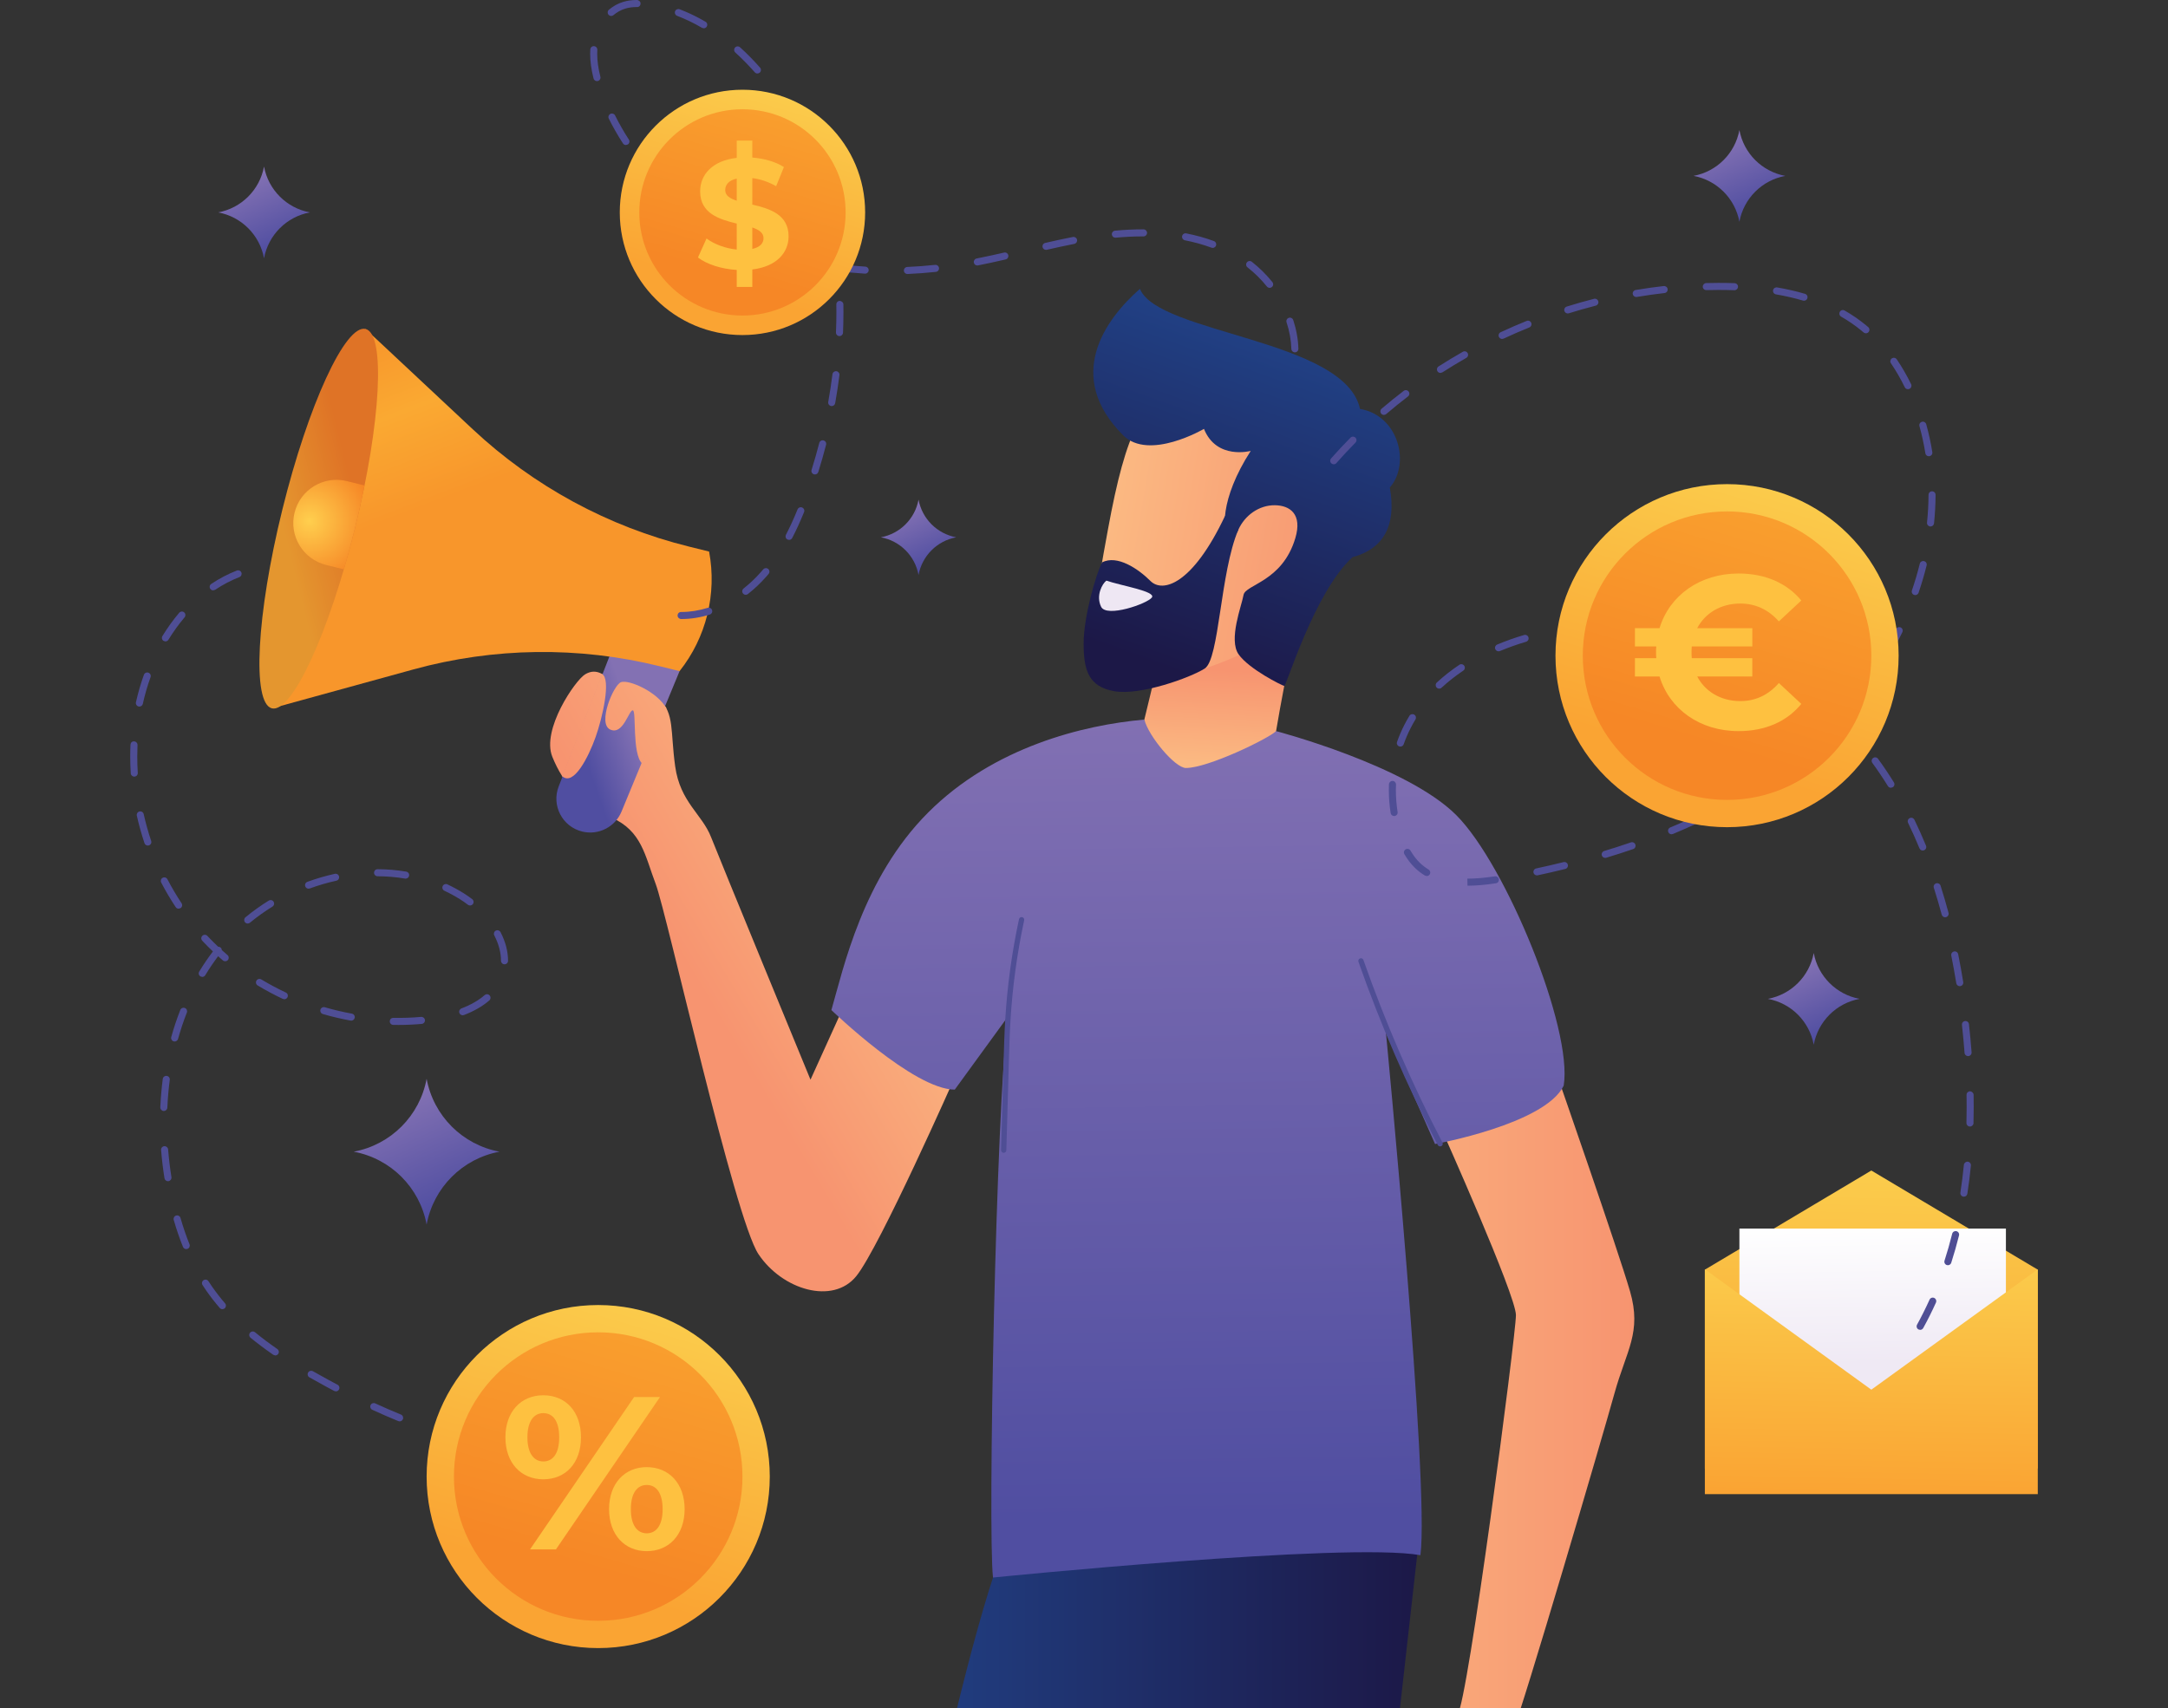 <?xml version="1.0" encoding="UTF-8" standalone="no"?><!DOCTYPE svg PUBLIC "-//W3C//DTD SVG 1.1//EN" "http://www.w3.org/Graphics/SVG/1.1/DTD/svg11.dtd"><svg width="269px" height="212px" version="1.1" xmlns="http://www.w3.org/2000/svg" xmlns:xlink="http://www.w3.org/1999/xlink" xml:space="preserve" xmlns:serif="http://www.serif.com/" style="fill-rule:evenodd;clip-rule:evenodd;stroke-linejoin:round;stroke-miterlimit:2;"><rect width="100%" height="100%" fill="#333333" stroke="none"/><g><clipPath id="_clip1"><path d="M252.003,110.594C252.003,167.624 205.77,213.856 148.739,213.856C91.709,213.856 45.476,167.624 45.476,110.594C29.45,94.567 15.591,77.254 41.397,40.307C48.641,29.934 74.954,37.267 84.842,29.467C102.42,15.603 124.614,7.329 148.739,7.329C205.77,7.329 252.003,53.562 252.003,110.594Z"/></clipPath><g clip-path="url(#_clip1)"><path d="M162.246,73.461C160.183,78.795 158.023,92.634 158.023,92.634C146.778,99.797 142.945,93.528 141.44,91.561L144.921,77.171L162.246,73.461Z" style="fill:url(#_Linear2);"/><path d="M147.834,45.999C141.723,49.2 139.707,53.581 137.483,65.646C136.028,73.544 134.111,84.184 137.46,84.756C143.212,85.738 156.787,81.683 162.464,75.34C168.143,68.997 170.368,58.41 168.525,53.291C166.683,48.171 157.011,41.194 147.834,45.999Z" style="fill:url(#_Linear3);"/><path d="M153.646,65.752C154.453,63.957 156.214,62.681 158.183,62.703C160.056,62.724 161.613,63.802 160.719,66.791C159.097,72.224 154.521,72.52 154.294,73.841C154.069,75.163 152.392,79.388 153.69,81.217C154.986,83.048 159.068,85.08 159.345,85.128C159.623,85.176 163.032,73.566 167.806,69.154C171.601,68.131 173.297,65.316 172.448,60.505C175.019,57.56 173.554,51.571 168.75,50.752C166.887,42.079 143.69,41.446 141.44,35.848C137.081,39.675 132.048,46.713 139.359,54.023C142.561,57.226 149.386,53.228 149.386,53.228C150.951,57.115 155.187,55.959 155.187,55.959C151.304,61.981 151.639,66.216 152.569,66.653C153.007,66.859 153.377,66.348 153.646,65.752Z" style="fill:url(#_Linear4);"/><path d="M136.738,69.798C138.629,68.81 141.263,70.621 142.746,72.103C144.226,73.584 147.92,72.652 151.999,64.024L153.646,65.752C151.386,71.033 151.299,81.818 149.48,82.969C147.663,84.119 141.488,86.34 138.281,85.786C135.069,85.23 134.453,83.193 134.453,79.86C134.453,76.527 135.999,71.218 136.738,69.798Z" style="fill:url(#_Linear5);"/><path d="M137.275,72.059C139.072,72.686 143.464,73.384 142.924,74.149C142.382,74.913 137.296,76.698 136.621,75.3C135.947,73.903 136.773,72.439 137.275,72.059Z" style="fill:rgb(238,231,243);fill-rule:nonzero;"/><path d="M104.762,124.736L100.565,133.995C100.565,133.995 89.329,106.711 88.219,103.872C87.107,101.032 84.392,99.551 83.774,95.106C83.157,90.661 83.713,88.625 81.798,86.711C79.886,84.798 76.552,85.292 75.688,84.427C74.824,83.564 73.837,82.947 72.602,83.688C71.366,84.427 67.17,90.559 68.528,93.913C69.885,97.267 72.108,99.797 75.873,101.464C79.638,103.131 80.009,106.157 81.367,109.737C82.725,113.316 91.14,151.195 94.104,155.641C97.067,160.085 103.342,161.958 106.244,158.378C109.144,154.797 118.528,133.562 118.528,133.562L104.762,124.736Z" style="fill:url(#_Linear6);"/></g></g><g><clipPath id="_clip7"><path d="M125.259,190.249C131.058,190.249 176.394,188.066 176.394,188.066L168.094,261.895L144.637,263.622L142.169,240.167L132.539,263.622L108.589,260.167C108.589,260.167 118.72,205.021 125.259,190.249Z"/></clipPath><g clip-path="url(#_clip7)"><rect x="108.589" y="188.066" width="67.805" height="25.79" style="fill:url(#_Linear8);"/></g></g><g><clipPath id="_clip9"><path d="M178.876,140.168C178.876,140.168 188.093,160.742 188.093,163.213C188.093,165.682 182.086,211.525 180.851,212.759C178.382,212.759 168.011,217.038 167.395,218.726C166.778,220.414 168.053,221.855 168.053,221.855C165.379,223.582 158.383,228.809 159.618,230.043C160.471,230.898 161.051,231.201 161.325,231.305C161.448,231.352 161.511,231.36 161.511,231.36C161.511,231.36 159.74,234.693 162.951,234.241C163.279,236.134 164.76,235.928 165.954,235.392C167.148,234.858 168.507,233.788 168.507,233.788C168.507,235.557 169.658,236.505 172.044,234.53C174.432,232.554 178.67,229.385 180.686,227.739C182.703,226.093 186.407,217.945 187.682,214.94C188.959,211.936 198.835,178.294 200.316,172.935C201.798,167.574 203.733,165.371 202.25,160.258C200.768,155.147 193.196,133.419 193.196,133.419L178.876,140.168Z"/></clipPath><g clip-path="url(#_clip9)"><rect x="159.473" y="133.419" width="43.309" height="80.438" style="fill:url(#_Linear10);"/></g></g><g><clipPath id="_clip11"><path d="M252.003,110.594C252.003,167.624 205.77,213.856 148.739,213.856C91.709,213.856 45.476,167.624 45.476,110.594C29.45,94.567 15.591,77.254 41.397,40.307C48.641,29.934 74.954,37.267 84.842,29.467C102.42,15.603 124.614,7.329 148.739,7.329C205.77,7.329 252.003,53.562 252.003,110.594Z"/></clipPath><g clip-path="url(#_clip11)"><path d="M141.988,89.304C134.485,89.962 123.321,92.678 115.173,100.827C107.025,108.975 104.639,120.25 103.157,125.353C103.157,125.353 113.363,135.229 118.465,135.229L125.05,126.176C123.568,137.699 122.551,190.018 123.209,195.78C123.209,195.78 167.024,191.36 176.243,193.007C177.394,184.282 171.962,128.151 171.962,128.151L178.054,141.978C178.054,141.978 191.715,139.509 194.02,134.736C195.173,127.657 186.86,107.327 180.686,101.156C174.515,94.983 158.333,90.735 158.333,90.735C157.425,91.644 149.907,95.311 147.148,95.311C145.787,95.311 142.499,91.348 141.988,89.304Z" style="fill:url(#_Linear12);"/><path d="M124.536,143.07L124.526,143.07C124.346,143.065 124.202,142.914 124.208,142.733L124.521,131.758C124.573,130.01 124.621,128.286 124.725,126.589C124.975,122.393 125.552,118.182 126.436,114.075C126.473,113.898 126.647,113.784 126.826,113.824C127.002,113.861 127.115,114.036 127.076,114.213C126.201,118.287 125.628,122.465 125.379,126.628C125.277,128.314 125.229,130.034 125.18,131.697L124.864,142.752C124.858,142.93 124.713,143.07 124.536,143.07Z" style="fill:rgb(79,78,149);fill-rule:nonzero;"/><path d="M178.687,142.276C178.569,142.276 178.455,142.212 178.396,142.099C174.595,134.788 171.283,127.138 168.552,119.362C168.492,119.191 168.583,119.004 168.755,118.944C168.925,118.882 169.111,118.974 169.171,119.145C171.891,126.891 175.191,134.514 178.978,141.797C179.062,141.957 178.999,142.155 178.838,142.24L178.687,142.276Z" style="fill:rgb(79,78,149);fill-rule:nonzero;"/><path d="M75.608,81.485L69.323,97.595C68.401,99.957 69.766,102.59 72.228,103.198C74.245,103.695 76.321,102.644 77.115,100.725L84.32,83.291C84.32,83.291 77.891,78.792 75.608,81.485Z" style="fill:url(#_Linear13);"/><path d="M45.358,40.826L58.654,53.27C66.211,60.342 75.454,65.357 85.501,67.837L87.983,68.451C88.971,73.694 87.635,79.109 84.32,83.291L81.838,82.678C71.791,80.198 61.275,80.337 51.296,83.079L33.736,87.908L45.358,40.826Z" style="fill:url(#_Linear14);"/><path d="M35.032,63.252C31.824,76.254 31.243,87.293 33.736,87.908C36.229,88.522 40.852,78.482 44.061,65.481C47.271,52.479 47.851,41.441 45.358,40.826C42.864,40.211 38.242,50.251 35.032,63.252Z" style="fill:url(#_Linear15);"/></g></g><g><clipPath id="_clip16"><path d="M35.032,63.253C31.824,76.254 31.243,87.293 33.736,87.908C36.229,88.522 40.852,78.482 44.061,65.48C47.271,52.479 47.851,41.441 45.358,40.826C42.864,40.211 38.242,50.251 35.032,63.253Z"/></clipPath><g clip-path="url(#_clip16)"><g><clipPath id="_clip17"><path d="M40.465,70.115L42.956,70.729C45.83,71.439 48.735,69.684 49.445,66.81C50.154,63.936 48.399,61.03 45.525,60.321L43.034,59.707C40.161,58.998 37.256,60.751 36.546,63.627C35.836,66.5 37.592,69.405 40.465,70.115Z"/></clipPath><g clip-path="url(#_clip17)"><rect x="36.388" y="59.549" width="10.518" height="11.337" style="fill:url(#_Radial18);"/></g></g></g></g><g><clipPath id="_clip19"><path d="M252.003,110.594C252.003,167.624 205.77,213.856 148.739,213.856C91.709,213.856 45.476,167.624 45.476,110.594C29.45,94.567 15.591,77.254 41.397,40.307C48.641,29.934 74.954,37.267 84.842,29.467C102.42,15.603 124.614,7.329 148.739,7.329C205.77,7.329 252.003,53.562 252.003,110.594Z"/></clipPath><g clip-path="url(#_clip19)"><path d="M82.687,87.908C81.511,85.806 78.013,84.324 77.066,84.655C76.12,84.983 74.103,89.798 75.709,90.538C77.314,91.28 78.013,88.152 78.507,88.152C79.001,88.152 78.389,93.48 79.67,94.76C79.67,94.552 82.687,87.908 82.687,87.908Z" style="fill:url(#_Linear20);"/><path d="M74.7,83.642C75.846,84.3 74.763,89.057 73.898,91.485C73.034,93.913 71.163,97.648 69.746,96.317L74.7,83.642Z" style="fill:url(#_Linear21);"/></g></g><path d="M252.843,157.572L232.19,145.267L211.535,157.572L211.535,182.244L252.843,182.244L252.843,157.572Z" style="fill:url(#_Linear22);"/><rect x="215.821" y="152.472" width="33.068" height="21.202" style="fill:url(#_Linear23);"/><path d="M252.843,185.43L211.535,185.43L211.535,157.526L232.19,172.467L252.843,157.526L252.843,185.43Z" style="fill:url(#_Linear24);"/><path d="M225.043,118.272C225.58,121.165 227.843,123.428 230.734,123.964C227.843,124.499 225.58,126.763 225.043,129.655C224.507,126.763 222.245,124.499 219.352,123.964C222.245,123.428 224.507,121.165 225.043,118.272Z" style="fill:url(#_Linear25);"/><path d="M215.821,16.138C216.357,19.03 218.619,21.292 221.512,21.829C218.619,22.365 216.357,24.628 215.821,27.521C215.284,24.628 213.021,22.365 210.129,21.829C213.021,21.292 215.284,19.03 215.821,16.138Z" style="fill:url(#_Linear26);"/><path d="M32.76,20.669C33.297,23.56 35.56,25.823 38.451,26.36C35.56,26.896 33.297,29.159 32.76,32.052C32.224,29.159 29.962,26.896 27.069,26.36C29.962,25.823 32.224,23.56 32.76,20.669Z" style="fill:url(#_Linear27);"/><path d="M52.934,133.884C53.787,138.481 57.383,142.078 61.982,142.931C57.383,143.783 53.787,147.381 52.934,151.979C52.081,147.381 48.485,143.783 43.886,142.931C48.485,142.078 52.081,138.481 52.934,133.884Z" style="fill:url(#_Linear28);"/><path d="M113.97,62.007C114.412,64.382 116.269,66.241 118.645,66.682C116.269,67.122 114.412,68.98 113.97,71.355C113.531,68.98 111.672,67.122 109.297,66.682C111.672,66.241 113.531,64.382 113.97,62.007Z" style="fill:url(#_Linear29);"/><path d="M75.835,1.979C75.711,1.979 75.587,1.926 75.5,1.823C75.346,1.639 75.369,1.363 75.554,1.206C76.092,0.755 76.688,0.426 77.327,0.233C77.842,0.077 78.396,0 79.016,0C79.259,0 79.48,0.195 79.48,0.437C79.48,0.679 79.312,0.874 79.071,0.874L79.016,0.874C78.483,0.874 78.013,0.939 77.582,1.07C77.056,1.228 76.564,1.5 76.117,1.877C76.035,1.945 75.936,1.979 75.835,1.979ZM87.318,3.512L87.096,3.451C86.089,2.861 85.054,2.362 84.016,1.965C83.79,1.879 83.678,1.627 83.763,1.401C83.848,1.175 84.103,1.064 84.326,1.149C85.411,1.562 86.49,2.083 87.539,2.697C87.747,2.82 87.817,3.087 87.695,3.295C87.614,3.435 87.468,3.512 87.318,3.512ZM93.979,9.121C93.857,9.121 93.737,9.07 93.65,8.972C92.877,8.093 92.064,7.267 91.233,6.514C91.055,6.352 91.042,6.076 91.204,5.897C91.367,5.717 91.643,5.706 91.821,5.866C92.677,6.64 93.512,7.492 94.307,8.394C94.465,8.576 94.448,8.852 94.267,9.012C94.184,9.084 94.081,9.121 93.979,9.121ZM74.07,10.066C73.874,10.066 73.696,9.935 73.646,9.737C73.365,8.632 73.227,7.633 73.227,6.683C73.226,6.504 73.232,6.322 73.243,6.141C73.257,5.9 73.442,5.716 73.706,5.731C73.947,5.746 74.131,5.953 74.115,6.194C74.106,6.357 74.101,6.518 74.101,6.68C74.101,7.559 74.23,8.487 74.493,9.521C74.553,9.756 74.411,9.994 74.177,10.053L74.07,10.066ZM98.899,16.325C98.743,16.325 98.591,16.24 98.513,16.093C97.97,15.069 97.381,14.066 96.762,13.11C96.631,12.907 96.689,12.636 96.892,12.506C97.093,12.376 97.365,12.431 97.496,12.635C98.128,13.612 98.731,14.637 99.285,15.682C99.398,15.896 99.317,16.16 99.104,16.273L98.899,16.325ZM77.663,17.998C77.52,17.998 77.38,17.928 77.296,17.8C76.648,16.802 76.056,15.766 75.538,14.719C75.432,14.502 75.521,14.24 75.736,14.134C75.95,14.029 76.215,14.114 76.322,14.332C76.825,15.348 77.399,16.354 78.029,17.322C78.16,17.525 78.103,17.795 77.901,17.927L77.663,17.998ZM102.178,24.414C101.99,24.414 101.816,24.291 101.759,24.1C101.432,22.991 101.061,21.886 100.654,20.819C100.568,20.592 100.682,20.34 100.908,20.254C101.132,20.168 101.385,20.281 101.472,20.507C101.886,21.597 102.264,22.722 102.598,23.853C102.666,24.085 102.534,24.328 102.302,24.396L102.178,24.414ZM83.372,24.586C83.268,24.586 83.165,24.549 83.082,24.476C82.194,23.69 81.345,22.855 80.556,21.995C80.393,21.816 80.404,21.539 80.582,21.376C80.76,21.215 81.036,21.225 81.2,21.403C81.968,22.242 82.798,23.055 83.661,23.821C83.842,23.981 83.859,24.258 83.699,24.438C83.613,24.535 83.493,24.586 83.372,24.586ZM138.392,29.5C138.168,29.5 137.978,29.33 137.957,29.104C137.935,28.862 138.112,28.65 138.353,28.627C139.512,28.52 140.654,28.465 141.746,28.465L141.89,28.465C142.129,28.467 142.325,28.665 142.322,28.907C142.321,29.147 142.125,29.34 141.885,29.34L141.88,29.34L141.746,29.339C140.68,29.339 139.564,29.393 138.433,29.498L138.392,29.5ZM90.564,29.522L90.362,29.473C89.318,28.93 88.289,28.33 87.305,27.689C87.102,27.557 87.046,27.287 87.177,27.084C87.308,26.882 87.581,26.825 87.781,26.957C88.743,27.581 89.747,28.167 90.765,28.698C90.979,28.809 91.063,29.072 90.952,29.288C90.874,29.437 90.72,29.522 90.564,29.522ZM150.468,30.766L150.315,30.738C149.281,30.354 148.173,30.046 147.018,29.821C146.781,29.775 146.626,29.545 146.673,29.308C146.718,29.071 146.95,28.916 147.184,28.963C148.386,29.198 149.541,29.519 150.619,29.918C150.845,30.002 150.96,30.253 150.877,30.481C150.812,30.657 150.645,30.766 150.468,30.766ZM129.787,31.01C129.587,31.01 129.406,30.874 129.361,30.671C129.307,30.436 129.454,30.201 129.69,30.147C130.832,29.885 131.974,29.634 133.123,29.41C133.356,29.365 133.591,29.518 133.636,29.755C133.683,29.993 133.527,30.222 133.29,30.269C132.152,30.491 131.018,30.739 129.884,30.999L129.787,31.01ZM98.719,32.623L98.611,32.608C97.461,32.311 96.323,31.964 95.229,31.578C95.002,31.497 94.883,31.249 94.962,31.02C95.043,30.793 95.295,30.677 95.519,30.754C96.591,31.131 97.704,31.471 98.829,31.763C99.062,31.823 99.203,32.061 99.143,32.295C99.092,32.492 98.915,32.623 98.719,32.623ZM121.26,32.946C121.055,32.946 120.872,32.802 120.831,32.593C120.784,32.356 120.939,32.127 121.176,32.08C122.314,31.856 123.45,31.607 124.58,31.347C124.824,31.289 125.051,31.44 125.106,31.675C125.158,31.91 125.012,32.145 124.777,32.199C123.635,32.461 122.492,32.712 121.344,32.939L121.26,32.946ZM107.345,33.963L107.318,33.962C106.134,33.891 104.954,33.777 103.807,33.623C103.567,33.59 103.399,33.37 103.431,33.131C103.447,33.022 103.5,32.927 103.578,32.859C103.506,32.791 103.455,32.697 103.444,32.59C103.316,31.437 103.15,30.283 102.947,29.157C102.905,28.92 103.063,28.693 103.302,28.65C103.534,28.607 103.766,28.766 103.808,29.004C104.014,30.147 104.184,31.322 104.313,32.494C104.325,32.605 104.294,32.712 104.233,32.796C105.262,32.928 106.317,33.027 107.372,33.09C107.612,33.104 107.796,33.312 107.782,33.552C107.768,33.784 107.575,33.963 107.345,33.963ZM112.59,34.006C112.356,34.006 112.162,33.822 112.152,33.587C112.143,33.346 112.33,33.142 112.57,33.132C113.715,33.082 114.879,32.995 116.029,32.872C116.267,32.85 116.485,33.019 116.51,33.259C116.535,33.499 116.363,33.716 116.123,33.741C114.953,33.866 113.771,33.955 112.608,34.006L112.59,34.006ZM157.535,35.723C157.408,35.723 157.281,35.667 157.195,35.559C156.479,34.67 155.668,33.869 154.784,33.176C154.595,33.028 154.561,32.753 154.709,32.563C154.858,32.372 155.132,32.339 155.324,32.488C156.259,33.221 157.119,34.07 157.877,35.012C158.027,35.2 157.998,35.475 157.81,35.626C157.729,35.691 157.632,35.723 157.535,35.723ZM104.161,41.711L104.143,41.711C103.901,41.701 103.714,41.497 103.725,41.256C103.761,40.417 103.778,39.579 103.778,38.743C103.778,38.423 103.775,38.103 103.77,37.783C103.766,37.542 103.959,37.342 104.2,37.339C104.408,37.356 104.641,37.528 104.645,37.77C104.649,38.094 104.652,38.418 104.652,38.743C104.652,39.591 104.635,40.442 104.599,41.293C104.588,41.528 104.395,41.711 104.161,41.711ZM160.666,43.727C160.429,43.727 160.237,43.541 160.228,43.304C160.196,42.212 159.996,41.099 159.632,39.996C159.556,39.767 159.681,39.521 159.911,39.445C160.14,39.368 160.387,39.494 160.463,39.724C160.852,40.905 161.067,42.101 161.102,43.278C161.11,43.518 160.92,43.72 160.678,43.727L160.666,43.727ZM103.198,50.395L103.12,50.389C102.883,50.347 102.724,50.119 102.766,49.882C102.972,48.732 103.147,47.577 103.289,46.447C103.317,46.206 103.548,46.04 103.776,46.067C104.016,46.098 104.186,46.316 104.156,46.555C104.014,47.7 103.835,48.871 103.628,50.035C103.59,50.247 103.405,50.395 103.198,50.395ZM101.116,58.882L100.986,58.862C100.755,58.791 100.626,58.546 100.699,58.315C101.043,57.214 101.363,56.091 101.652,54.973C101.713,54.739 101.95,54.597 102.186,54.659C102.419,54.72 102.561,54.959 102.5,55.192C102.207,56.324 101.88,57.462 101.534,58.575C101.474,58.762 101.303,58.882 101.116,58.882ZM97.907,67.005L97.705,66.956C97.492,66.845 97.408,66.581 97.519,66.366C98.017,65.407 98.488,64.379 98.955,63.225C99.046,63 99.3,62.892 99.525,62.983C99.748,63.074 99.856,63.329 99.767,63.553C99.287,64.734 98.806,65.786 98.294,66.77C98.217,66.919 98.064,67.005 97.907,67.005ZM92.53,73.816C92.4,73.816 92.274,73.759 92.187,73.65C92.038,73.46 92.07,73.186 92.26,73.036C93.04,72.42 93.773,71.723 94.439,70.963L94.699,70.661C94.856,70.477 95.132,70.455 95.315,70.61C95.499,70.765 95.523,71.041 95.367,71.226L95.097,71.541C94.395,72.34 93.623,73.074 92.801,73.722C92.72,73.785 92.624,73.816 92.53,73.816ZM84.526,76.827C84.284,76.827 84.073,76.631 84.073,76.388C84.073,76.147 84.253,75.952 84.495,75.952L84.526,75.952C85.609,75.952 86.713,75.778 87.807,75.437C88.042,75.365 88.281,75.493 88.355,75.723C88.427,75.954 88.299,76.198 88.067,76.271C86.889,76.639 85.698,76.827 84.526,76.827Z" style="fill:rgb(79,78,149);fill-rule:nonzero;"/><path d="M215.211,36.017L215.194,36.017C214.571,35.994 213.949,35.983 213.33,35.983L213.1,35.984C212.642,35.986 212.185,35.993 211.727,36.005C211.464,36.005 211.283,35.821 211.277,35.58C211.272,35.339 211.462,35.138 211.703,35.131C212.166,35.119 212.631,35.112 213.096,35.11L213.33,35.109C213.96,35.109 214.593,35.12 215.228,35.143C215.469,35.152 215.657,35.355 215.649,35.596C215.64,35.832 215.445,36.017 215.211,36.017ZM203.019,36.859C202.81,36.859 202.625,36.708 202.589,36.495C202.548,36.256 202.71,36.031 202.946,35.991C204.106,35.795 205.279,35.629 206.434,35.499C206.666,35.476 206.89,35.644 206.917,35.885C206.944,36.125 206.771,36.341 206.531,36.369C205.393,36.496 204.236,36.66 203.093,36.854L203.019,36.859ZM223.837,37.322L223.713,37.305C222.657,36.993 221.529,36.732 220.356,36.532C220.117,36.491 219.958,36.266 219.998,36.027C220.039,35.789 220.269,35.63 220.503,35.671C221.71,35.877 222.872,36.144 223.96,36.467C224.192,36.535 224.325,36.778 224.255,37.01C224.199,37.2 224.026,37.322 223.837,37.322ZM194.525,38.901C194.339,38.901 194.166,38.782 194.108,38.595C194.036,38.365 194.164,38.12 194.394,38.048C195.505,37.699 196.645,37.376 197.78,37.086C198.018,37.024 198.253,37.168 198.312,37.401C198.372,37.635 198.23,37.873 197.998,37.932C196.877,38.218 195.752,38.539 194.655,38.881L194.525,38.901ZM231.516,41.362C231.415,41.362 231.313,41.327 231.23,41.256C231.129,41.169 231.026,41.084 230.923,40.999C230.16,40.374 229.326,39.803 228.442,39.295C228.232,39.175 228.16,38.907 228.281,38.698C228.4,38.488 228.666,38.416 228.877,38.537C229.801,39.067 230.676,39.667 231.476,40.321C231.585,40.411 231.694,40.501 231.801,40.594C231.984,40.751 232.005,41.027 231.847,41.21C231.762,41.311 231.639,41.362 231.516,41.362ZM186.38,42.065C186.216,42.065 186.058,41.973 185.983,41.813C185.881,41.595 185.976,41.335 186.194,41.232C187.256,40.736 188.343,40.264 189.422,39.828C189.644,39.738 189.9,39.845 189.992,40.069C190.083,40.294 189.975,40.548 189.751,40.639C188.684,41.068 187.612,41.535 186.565,42.025L186.38,42.065ZM178.729,46.283C178.584,46.283 178.444,46.213 178.36,46.082C178.23,45.879 178.288,45.609 178.491,45.478C179.47,44.85 180.484,44.238 181.505,43.657C181.713,43.536 181.98,43.609 182.101,43.82C182.22,44.03 182.146,44.297 181.935,44.416C180.929,44.989 179.93,45.593 178.964,46.214L178.729,46.283ZM236.732,48.304C236.571,48.304 236.415,48.214 236.339,48.058C235.824,47.005 235.247,46.005 234.623,45.087C234.486,44.887 234.538,44.615 234.738,44.479C234.936,44.345 235.208,44.394 235.345,44.595C235.993,45.548 236.592,46.583 237.124,47.676C237.23,47.892 237.14,48.153 236.923,48.259L236.732,48.304ZM171.712,51.491C171.589,51.491 171.465,51.44 171.38,51.339C171.223,51.155 171.244,50.879 171.427,50.722C172.321,49.96 173.241,49.215 174.166,48.509C174.358,48.363 174.633,48.4 174.779,48.592C174.926,48.784 174.889,49.058 174.698,49.204C173.785,49.901 172.876,50.635 171.997,51.387C171.914,51.457 171.813,51.491 171.712,51.491ZM239.324,56.622C239.113,56.622 238.929,56.47 238.893,56.255C238.712,55.113 238.465,53.981 238.161,52.888C238.095,52.654 238.231,52.413 238.465,52.349C238.697,52.282 238.936,52.42 239.002,52.652C239.315,53.778 239.57,54.942 239.758,56.116C239.795,56.355 239.633,56.579 239.394,56.617L239.324,56.622ZM165.486,57.62C165.384,57.62 165.281,57.584 165.198,57.51C165.016,57.352 164.999,57.075 165.158,56.894C165.93,56.017 166.739,55.151 167.561,54.319C167.731,54.147 168.007,54.144 168.18,54.315C168.351,54.485 168.353,54.762 168.183,54.933C167.371,55.755 166.575,56.608 165.814,57.472C165.729,57.57 165.607,57.62 165.486,57.62ZM239.536,65.337L239.491,65.335C239.251,65.311 239.076,65.096 239.1,64.855C239.22,63.699 239.282,62.54 239.286,61.409C239.287,61.168 239.482,60.974 239.723,60.974L239.726,60.974C239.967,60.975 240.161,61.171 240.161,61.412C240.156,62.572 240.092,63.76 239.971,64.945C239.947,65.17 239.758,65.337 239.536,65.337ZM237.64,73.855L237.5,73.83C237.271,73.754 237.15,73.504 237.227,73.276C237.601,72.181 237.929,71.064 238.203,69.958C238.261,69.725 238.497,69.581 238.732,69.639C238.968,69.696 239.109,69.934 239.051,70.168C238.77,71.299 238.435,72.439 238.054,73.559C237.993,73.739 237.823,73.855 237.64,73.855ZM194.356,78.565C194.142,78.565 193.955,78.406 193.924,78.187C193.891,77.948 194.058,77.728 194.297,77.693C195.456,77.532 196.641,77.42 197.817,77.363C198.087,77.349 198.263,77.538 198.274,77.779C198.286,78.02 198.1,78.224 197.86,78.236C196.71,78.293 195.551,78.402 194.418,78.561L194.356,78.565ZM206.551,78.762L206.477,78.756C205.342,78.564 204.188,78.419 203.045,78.325C202.804,78.305 202.625,78.094 202.645,77.853C202.665,77.612 202.902,77.441 203.116,77.453C204.285,77.549 205.464,77.698 206.623,77.893C206.861,77.934 207.022,78.16 206.982,78.398C206.945,78.611 206.761,78.762 206.551,78.762ZM185.936,80.833C185.765,80.833 185.602,80.732 185.532,80.566C185.438,80.343 185.544,80.087 185.766,79.993C186.835,79.545 187.958,79.144 189.106,78.806C189.336,78.738 189.581,78.869 189.649,79.101C189.718,79.332 189.586,79.576 189.354,79.645C188.237,79.974 187.144,80.363 186.105,80.799L185.936,80.833ZM214.954,81.111L214.793,81.08C213.727,80.658 212.628,80.275 211.527,79.942C211.296,79.872 211.164,79.628 211.233,79.396C211.305,79.164 211.55,79.034 211.78,79.104C212.904,79.444 214.027,79.836 215.115,80.268C215.34,80.357 215.449,80.611 215.36,80.836C215.292,81.006 215.128,81.111 214.954,81.111ZM233.997,81.786L233.776,81.726C233.568,81.604 233.498,81.335 233.62,81.127C234.201,80.136 234.751,79.108 235.252,78.073C235.357,77.856 235.619,77.766 235.836,77.872C236.053,77.976 236.144,78.238 236.039,78.455C235.526,79.51 234.968,80.558 234.375,81.57C234.294,81.709 234.147,81.786 233.997,81.786ZM222.68,85.171L222.435,85.098C221.486,84.458 220.493,83.852 219.483,83.294C219.274,83.177 219.196,82.91 219.314,82.699C219.43,82.489 219.695,82.412 219.907,82.529C220.938,83.1 221.953,83.719 222.924,84.371C223.124,84.507 223.177,84.779 223.043,84.979C222.958,85.104 222.82,85.171 222.68,85.171ZM178.572,85.465C178.455,85.465 178.338,85.417 178.251,85.324C178.088,85.147 178.099,84.871 178.275,84.706C179.123,83.921 180.064,83.18 181.073,82.504C181.27,82.37 181.543,82.421 181.679,82.622C181.814,82.823 181.761,83.094 181.559,83.229C180.588,83.88 179.683,84.594 178.869,85.347C178.785,85.427 178.679,85.465 178.572,85.465ZM228.877,88.86C228.774,88.86 228.67,88.824 228.587,88.75C228.408,88.591 228.389,88.314 228.549,88.133C229.312,87.271 230.049,86.368 230.74,85.451C230.887,85.257 231.162,85.22 231.353,85.364C231.545,85.509 231.583,85.783 231.438,85.977C230.733,86.912 229.981,87.833 229.205,88.712C229.118,88.809 228.997,88.86 228.877,88.86ZM229.328,90.824C229.21,90.824 229.094,90.779 229.007,90.687C228.662,90.317 228.308,89.953 227.945,89.595C227.485,89.142 227.015,88.701 226.533,88.272C226.352,88.111 226.338,87.835 226.497,87.655C226.657,87.475 226.934,87.458 227.114,87.618C227.609,88.058 228.09,88.51 228.56,88.973C228.928,89.339 229.291,89.711 229.646,90.089C229.811,90.264 229.801,90.541 229.627,90.707C229.542,90.786 229.435,90.824 229.328,90.824ZM173.754,92.655L173.608,92.631C173.381,92.551 173.262,92.301 173.342,92.074C173.598,91.347 173.903,90.634 174.253,89.953C174.448,89.572 174.656,89.2 174.876,88.838C175.002,88.631 175.271,88.568 175.477,88.691C175.682,88.816 175.748,89.084 175.624,89.29C175.415,89.636 175.217,89.989 175.032,90.353C174.701,90.998 174.41,91.675 174.166,92.364C174.104,92.544 173.935,92.655 173.754,92.655ZM222.506,94.832C222.376,94.832 222.249,94.775 222.162,94.666C222.012,94.476 222.045,94.202 222.235,94.052C223.147,93.333 224.04,92.58 224.887,91.817C225.067,91.655 225.342,91.669 225.504,91.849C225.667,92.029 225.653,92.305 225.473,92.467C224.612,93.244 223.704,94.008 222.776,94.739C222.696,94.802 222.599,94.832 222.506,94.832ZM234.619,97.765C234.472,97.765 234.329,97.692 234.247,97.558C233.64,96.575 232.99,95.608 232.316,94.684C232.174,94.49 232.217,94.216 232.411,94.074C232.606,93.932 232.88,93.974 233.023,94.17C233.71,95.112 234.372,96.098 234.991,97.099C235.118,97.304 235.055,97.574 234.848,97.701L234.619,97.765ZM215.253,99.701C215.104,99.701 214.955,99.621 214.874,99.48C214.754,99.27 214.827,99.003 215.037,98.884C216.053,98.304 217.05,97.697 218.002,97.079C218.204,96.948 218.476,97.003 218.607,97.207C218.738,97.41 218.681,97.681 218.479,97.812C217.513,98.44 216.5,99.055 215.471,99.643L215.253,99.701ZM172.979,101.274C172.768,101.274 172.583,101.122 172.549,100.906C172.399,99.977 172.324,99.02 172.324,98.063C172.324,97.82 172.328,97.578 172.338,97.336C172.347,97.095 172.559,96.907 172.792,96.916C173.034,96.926 173.221,97.129 173.213,97.37C173.203,97.601 173.197,97.832 173.197,98.063C173.198,98.973 173.27,99.884 173.412,100.768C173.45,101.008 173.288,101.231 173.05,101.269L172.979,101.274ZM207.404,103.536C207.233,103.536 207.069,103.435 207,103.267C206.908,103.045 207.013,102.788 207.235,102.695C208.312,102.249 209.38,101.775 210.413,101.286C210.631,101.186 210.894,101.276 210.995,101.495C211.099,101.714 211.005,101.975 210.787,102.077C209.741,102.571 208.66,103.052 207.571,103.503L207.404,103.536ZM238.569,105.556C238.397,105.556 238.234,105.453 238.165,105.284C237.721,104.207 237.245,103.142 236.747,102.116C236.643,101.899 236.733,101.638 236.951,101.532C237.168,101.428 237.429,101.517 237.535,101.735C238.04,102.775 238.523,103.858 238.974,104.951C239.064,105.175 238.959,105.43 238.736,105.521L238.569,105.556ZM199.169,106.47C198.982,106.47 198.808,106.347 198.751,106.158C198.681,105.928 198.814,105.683 199.043,105.613C200.153,105.281 201.267,104.921 202.356,104.545C202.588,104.466 202.834,104.589 202.912,104.816C202.991,105.046 202.87,105.294 202.643,105.373C201.543,105.752 200.415,106.113 199.296,106.45L199.169,106.47ZM190.699,108.64C190.497,108.64 190.316,108.501 190.272,108.295C190.223,108.059 190.372,107.827 190.608,107.777C191.742,107.533 192.876,107.273 194.005,106.993C194.239,106.936 194.477,107.079 194.533,107.313C194.592,107.547 194.448,107.785 194.215,107.842C193.077,108.125 191.936,108.386 190.791,108.631L190.699,108.64ZM177.025,108.723L176.8,108.66C176.347,108.386 175.928,108.065 175.554,107.701C175.073,107.232 174.634,106.662 174.253,106.008C174.133,105.799 174.203,105.53 174.412,105.409C174.619,105.29 174.889,105.357 175.01,105.568C175.349,106.153 175.738,106.659 176.164,107.072C176.491,107.39 176.856,107.673 177.251,107.912C177.458,108.038 177.524,108.307 177.399,108.513C177.317,108.648 177.174,108.723 177.025,108.723ZM182.082,109.92L182.066,109.046C183.09,109.045 184.203,108.951 185.481,108.757C185.715,108.721 185.943,108.882 185.979,109.122C186.016,109.362 185.852,109.584 185.612,109.619C184.29,109.82 183.136,109.919 182.082,109.92ZM241.346,113.838C241.153,113.838 240.976,113.708 240.924,113.514C240.619,112.376 240.289,111.253 239.944,110.178C239.872,109.948 239.999,109.701 240.23,109.628C240.458,109.557 240.705,109.681 240.779,109.911C241.127,111 241.459,112.136 241.768,113.287C241.832,113.521 241.692,113.76 241.459,113.823L241.346,113.838ZM243.16,122.39C242.95,122.39 242.764,122.236 242.73,122.022C242.543,120.873 242.335,119.719 242.11,118.596C242.061,118.358 242.215,118.129 242.452,118.081C242.685,118.032 242.919,118.185 242.967,118.423C243.194,119.557 243.405,120.721 243.593,121.883C243.632,122.12 243.469,122.345 243.231,122.383L243.16,122.39ZM244.193,131.07C243.967,131.07 243.775,130.896 243.757,130.666C243.672,129.533 243.564,128.368 243.434,127.199C243.407,126.958 243.581,126.742 243.82,126.717C244.058,126.689 244.277,126.863 244.303,127.104C244.434,128.281 244.543,129.458 244.63,130.6C244.649,130.841 244.467,131.051 244.227,131.069L244.193,131.07ZM244.429,139.808L244.419,139.808C244.178,139.802 243.986,139.601 243.992,139.359C244.009,138.689 244.017,138.018 244.017,137.346C244.017,136.857 244.013,136.369 244.004,135.88C244,135.639 244.193,135.44 244.434,135.435C244.635,135.442 244.874,135.623 244.879,135.864C244.887,136.359 244.892,136.852 244.892,137.346C244.892,138.025 244.883,138.703 244.867,139.381C244.86,139.619 244.666,139.808 244.429,139.808ZM243.675,148.515L243.607,148.509C243.368,148.473 243.205,148.25 243.241,148.011C243.413,146.893 243.559,145.733 243.673,144.565C243.698,144.325 243.92,144.157 244.151,144.171C244.393,144.197 244.569,144.409 244.545,144.65C244.428,145.835 244.28,147.01 244.106,148.144C244.073,148.361 243.887,148.515 243.675,148.515ZM241.689,157.022L241.554,157C241.325,156.926 241.198,156.681 241.273,156.45C241.622,155.371 241.94,154.248 242.222,153.115C242.281,152.882 242.516,152.739 242.752,152.796C242.987,152.855 243.129,153.091 243.07,153.327C242.783,154.478 242.459,155.619 242.104,156.718C242.045,156.903 241.873,157.022 241.689,157.022ZM238.247,165.042L238.036,164.989C237.825,164.872 237.749,164.606 237.864,164.395C238.413,163.4 238.933,162.358 239.411,161.3C239.511,161.079 239.772,160.98 239.989,161.08C240.21,161.179 240.307,161.438 240.208,161.658C239.722,162.739 239.19,163.803 238.63,164.817C238.551,164.962 238.401,165.042 238.247,165.042Z" style="fill:rgb(79,78,149);fill-rule:nonzero;"/><path d="M26.453,73.27C26.313,73.27 26.174,73.201 26.089,73.076C25.955,72.875 26.009,72.603 26.211,72.469C27.22,71.795 28.289,71.235 29.385,70.807C29.609,70.718 29.864,70.829 29.952,71.054C30.039,71.279 29.928,71.533 29.703,71.621C28.664,72.027 27.653,72.556 26.695,73.196L26.453,73.27ZM20.525,79.604L20.295,79.539C20.09,79.414 20.026,79.144 20.151,78.939C20.784,77.905 21.484,76.933 22.235,76.049C22.392,75.865 22.667,75.843 22.851,75.998C23.035,76.154 23.058,76.43 22.902,76.615C22.182,77.464 21.507,78.4 20.898,79.395C20.815,79.529 20.671,79.604 20.525,79.604ZM17.296,87.69L17.202,87.68C16.967,87.628 16.816,87.394 16.869,87.159C17.123,86.004 17.456,84.855 17.856,83.746C17.938,83.52 18.188,83.401 18.416,83.484C18.644,83.565 18.761,83.816 18.679,84.043C18.29,85.117 17.97,86.228 17.723,87.347C17.678,87.551 17.497,87.69 17.296,87.69ZM16.661,96.381C16.43,96.381 16.238,96.204 16.224,95.972C16.18,95.272 16.157,94.567 16.157,93.875C16.157,93.393 16.167,92.91 16.19,92.428C16.201,92.188 16.367,91.992 16.645,92.011C16.886,92.022 17.074,92.227 17.063,92.468C17.042,92.938 17.032,93.406 17.032,93.875C17.032,94.549 17.053,95.236 17.096,95.916C17.112,96.157 16.929,96.366 16.688,96.38L16.661,96.381ZM18.343,104.938C18.16,104.938 17.989,104.824 17.928,104.64C17.556,103.527 17.235,102.379 16.976,101.229C16.924,100.993 17.072,100.759 17.307,100.707C17.546,100.655 17.777,100.801 17.83,101.038C18.081,102.158 18.394,103.277 18.757,104.362C18.834,104.59 18.71,104.839 18.482,104.915L18.343,104.938ZM50.33,109.043L50.257,109.036C49.15,108.849 48.002,108.753 46.846,108.747C46.604,108.747 46.41,108.551 46.411,108.309C46.412,108.068 46.607,107.872 46.848,107.872L46.85,107.872C48.054,107.878 49.249,107.979 50.401,108.173C50.641,108.213 50.8,108.439 50.761,108.677C50.725,108.892 50.539,109.043 50.33,109.043ZM38.286,110.29C38.107,110.29 37.941,110.181 37.876,110.003C37.793,109.775 37.909,109.525 38.137,109.441C39.255,109.032 40.403,108.697 41.548,108.445C41.789,108.396 42.017,108.544 42.069,108.778C42.121,109.014 41.972,109.249 41.736,109.3C40.628,109.541 39.519,109.867 38.436,110.263L38.286,110.29ZM58.324,112.375C58.231,112.375 58.137,112.345 58.057,112.284C57.752,112.049 57.438,111.831 57.12,111.63C56.489,111.23 55.822,110.865 55.141,110.547C54.921,110.443 54.826,110.185 54.929,109.967C55.031,109.745 55.294,109.651 55.51,109.754C56.228,110.09 56.926,110.472 57.587,110.89C57.928,111.105 58.262,111.339 58.591,111.591C58.782,111.738 58.818,112.012 58.671,112.205C58.585,112.316 58.455,112.375 58.324,112.375ZM22.163,112.774C22.022,112.774 21.884,112.707 21.8,112.579C21.15,111.601 20.545,110.574 20,109.527C19.889,109.312 19.972,109.049 20.187,108.937C20.398,108.824 20.665,108.909 20.776,109.124C21.306,110.145 21.896,111.143 22.528,112.095C22.661,112.296 22.608,112.568 22.405,112.703L22.163,112.774ZM30.734,114.614C30.608,114.614 30.484,114.56 30.397,114.455C30.244,114.27 30.27,113.994 30.456,113.84C31.357,113.095 32.329,112.399 33.345,111.77C33.551,111.643 33.82,111.705 33.947,111.911C34.074,112.116 34.011,112.385 33.805,112.513C32.823,113.121 31.883,113.794 31.013,114.513C30.932,114.58 30.833,114.614 30.734,114.614ZM62.599,119.674C62.359,119.674 62.163,119.479 62.163,119.238C62.161,118.215 61.881,117.153 61.33,116.086C61.218,115.871 61.303,115.609 61.517,115.497C61.729,115.387 61.995,115.47 62.107,115.686C62.724,116.878 63.035,118.072 63.037,119.236C63.037,119.479 62.843,119.674 62.6,119.674L62.599,119.674ZM25.094,121.24L24.868,121.176C24.662,121.051 24.595,120.783 24.72,120.576C25.244,119.713 25.813,118.875 26.417,118.079C26.03,117.713 25.655,117.339 25.293,116.958L25.093,116.748C24.927,116.571 24.937,116.295 25.113,116.131C25.287,115.965 25.565,115.972 25.731,116.151L25.927,116.356C26.294,116.741 26.676,117.122 27.07,117.492C27.191,117.494 27.271,117.52 27.355,117.586C27.458,117.668 27.515,117.787 27.521,117.909C27.752,118.119 27.988,118.326 28.226,118.527C28.41,118.685 28.431,118.961 28.276,119.145C28.119,119.329 27.843,119.351 27.659,119.195C27.458,119.024 27.259,118.85 27.063,118.674C26.496,119.427 25.962,120.216 25.469,121.03C25.386,121.165 25.242,121.24 25.094,121.24ZM35.279,124.01L35.092,123.968C34.028,123.468 32.976,122.906 31.969,122.298C31.762,122.174 31.696,121.905 31.821,121.699C31.947,121.49 32.218,121.426 32.42,121.55C33.403,122.142 34.427,122.69 35.465,123.178C35.683,123.28 35.777,123.54 35.674,123.759C35.599,123.917 35.442,124.01 35.279,124.01ZM57.41,125.998C57.234,125.998 57.067,125.89 57,125.717C56.915,125.492 57.029,125.238 57.254,125.152C58.409,124.713 59.38,124.156 60.139,123.496C60.321,123.339 60.596,123.359 60.756,123.54C60.914,123.723 60.895,123.998 60.712,124.158C59.875,124.883 58.816,125.493 57.565,125.97L57.41,125.998ZM43.583,126.667L43.503,126.66C42.352,126.45 41.192,126.178 40.057,125.846C39.825,125.778 39.693,125.536 39.759,125.303C39.827,125.072 40.066,124.938 40.302,125.005C41.408,125.329 42.538,125.594 43.661,125.8C43.898,125.844 44.056,126.071 44.012,126.309C43.974,126.52 43.789,126.667 43.583,126.667ZM49.45,127.202C49.229,127.202 49.008,127.199 48.789,127.195C48.547,127.191 48.356,126.991 48.361,126.749C48.366,126.509 48.54,126.318 48.805,126.321C49.948,126.343 51.11,126.305 52.251,126.202C52.491,126.184 52.704,126.356 52.726,126.597C52.747,126.838 52.57,127.05 52.329,127.071C51.376,127.158 50.407,127.202 49.45,127.202ZM21.67,129.255L21.553,129.241C21.32,129.175 21.184,128.934 21.249,128.703C21.567,127.556 21.945,126.427 22.37,125.344C22.459,125.119 22.713,125.008 22.937,125.097C23.162,125.185 23.274,125.439 23.185,125.663C22.771,126.719 22.402,127.82 22.092,128.937C22.037,129.129 21.861,129.255 21.67,129.255ZM20.328,137.879L20.309,137.879C20.067,137.867 19.88,137.663 19.89,137.422C19.944,136.235 20.046,135.051 20.196,133.901C20.228,133.661 20.451,133.492 20.687,133.524C20.926,133.555 21.095,133.776 21.064,134.015C20.917,135.141 20.816,136.299 20.765,137.46C20.754,137.694 20.561,137.879 20.328,137.879ZM20.839,146.593C20.628,146.593 20.442,146.439 20.408,146.224C20.222,145.063 20.081,143.882 19.989,142.717C19.969,142.477 20.15,142.266 20.39,142.248C20.614,142.231 20.841,142.408 20.86,142.649C20.95,143.79 21.089,144.947 21.271,146.087C21.309,146.324 21.146,146.549 20.909,146.588L20.839,146.593ZM23.108,155.02C22.934,155.02 22.771,154.916 22.702,154.746C22.277,153.689 21.892,152.562 21.555,151.398C21.489,151.164 21.622,150.922 21.853,150.855C22.09,150.787 22.327,150.923 22.396,151.154C22.723,152.292 23.1,153.39 23.513,154.421C23.604,154.642 23.494,154.898 23.271,154.988L23.108,155.02ZM27.596,162.475C27.473,162.475 27.351,162.425 27.265,162.324C26.67,161.635 26.112,160.919 25.609,160.197C25.445,159.962 25.285,159.722 25.13,159.48C24.998,159.277 25.057,159.008 25.26,158.878C25.463,158.745 25.734,158.805 25.864,159.008C26.015,159.24 26.169,159.47 26.327,159.696C26.814,160.395 27.351,161.086 27.926,161.753C28.084,161.935 28.064,162.21 27.882,162.369C27.799,162.44 27.698,162.475 27.596,162.475ZM34.159,168.217L33.911,168.139C32.906,167.444 31.953,166.731 31.085,166.018C30.9,165.866 30.872,165.589 31.025,165.403C31.178,165.215 31.454,165.189 31.641,165.341C32.49,166.039 33.422,166.738 34.408,167.42C34.607,167.557 34.656,167.829 34.519,168.026C34.435,168.151 34.298,168.217 34.159,168.217ZM41.676,172.676L41.471,172.625C41.105,172.433 40.741,172.237 40.377,172.039C39.715,171.68 39.052,171.312 38.393,170.936C38.183,170.817 38.109,170.55 38.229,170.341C38.348,170.131 38.614,170.059 38.825,170.176C39.479,170.549 40.137,170.915 40.795,171.27C41.155,171.468 41.516,171.661 41.88,171.852C42.094,171.965 42.176,172.23 42.062,172.444C41.984,172.592 41.832,172.676 41.676,172.676ZM49.585,176.4L49.419,176.366C48.365,175.935 47.28,175.463 46.196,174.962C45.975,174.86 45.88,174.601 45.98,174.383C46.081,174.162 46.344,174.067 46.56,174.168C47.634,174.663 48.707,175.131 49.751,175.557C49.973,175.648 50.081,175.904 49.989,176.128C49.92,176.297 49.758,176.4 49.585,176.4ZM57.868,179.18L57.758,179.166C56.648,178.88 55.51,178.55 54.376,178.184C54.145,178.11 54.019,177.864 54.095,177.633C54.169,177.405 54.415,177.279 54.643,177.353C55.762,177.712 56.882,178.038 57.977,178.319C58.211,178.38 58.351,178.618 58.292,178.852C58.241,179.049 58.062,179.18 57.868,179.18ZM71.725,180.565C71.499,180.565 71.308,180.389 71.289,180.16C71.27,179.919 71.452,179.711 71.693,179.69C72.844,179.604 73.997,179.46 75.118,179.26C75.357,179.22 75.581,179.375 75.625,179.614C75.667,179.852 75.509,180.078 75.27,180.12C74.121,180.326 72.94,180.474 71.758,180.564L71.725,180.565ZM66.483,180.587L66.457,180.586C65.307,180.514 64.126,180.389 62.944,180.218C62.704,180.182 62.54,179.96 62.574,179.721C62.609,179.481 62.835,179.321 63.07,179.351C64.229,179.52 65.386,179.644 66.511,179.714C66.753,179.728 66.934,179.938 66.92,180.178C66.905,180.41 66.712,180.587 66.483,180.587Z" style="fill:rgb(79,78,149);fill-rule:nonzero;"/><path d="M107.345,26.36C107.345,34.767 100.529,41.583 92.122,41.583C83.716,41.583 76.9,34.767 76.9,26.36C76.9,17.952 83.716,11.137 92.122,11.137C100.529,11.137 107.345,17.952 107.345,26.36Z" style="fill:url(#_Linear30);"/><path d="M104.922,26.36C104.922,33.429 99.192,39.16 92.122,39.16C85.054,39.16 79.322,33.429 79.322,26.36C79.322,19.291 85.054,13.56 92.122,13.56C99.192,13.56 104.922,19.291 104.922,26.36Z" style="fill:url(#_Linear31);"/><path d="M94.736,29.56C94.736,28.885 94.174,28.517 93.345,28.228L93.345,30.894C94.311,30.681 94.736,30.179 94.736,29.56ZM91.412,24.904L91.412,22.161C90.388,22.393 89.983,22.953 89.983,23.591C89.983,24.267 90.563,24.633 91.412,24.904ZM93.345,33.444L93.345,35.608L91.412,35.608L91.412,33.501C89.499,33.385 87.664,32.786 86.602,31.956L87.664,29.599C88.63,30.313 90.021,30.835 91.412,30.971L91.412,27.745C89.268,27.223 86.872,26.507 86.872,23.745C86.872,21.698 88.359,19.939 91.412,19.592L91.412,17.447L93.345,17.447L93.345,19.553C94.793,19.669 96.204,20.056 97.266,20.732L96.3,23.108C95.315,22.547 94.311,22.219 93.345,22.104L93.345,25.388C95.488,25.89 97.846,26.604 97.846,29.329C97.846,31.339 96.378,33.076 93.345,33.444Z" style="fill:rgb(254,193,64);fill-rule:nonzero;"/><path d="M235.577,81.372C235.577,93.129 226.047,102.659 214.289,102.659C202.531,102.659 193,93.129 193,81.372C193,69.615 202.531,60.083 214.289,60.083C226.047,60.083 235.577,69.615 235.577,81.372Z" style="fill:url(#_Linear32);"/><path d="M232.19,81.372C232.19,91.257 224.175,99.272 214.289,99.272C204.403,99.272 196.389,91.257 196.389,81.372C196.389,71.485 204.403,63.471 214.289,63.471C224.175,63.471 232.19,71.485 232.19,81.372Z" style="fill:url(#_Linear33);"/><path d="M220.718,84.765L223.5,87.358C221.716,89.547 219.016,90.736 215.72,90.736C210.938,90.736 207.155,88.033 205.912,83.954L202.858,83.954L202.858,81.685L205.507,81.685C205.48,81.442 205.48,81.198 205.48,80.956C205.48,80.712 205.48,80.469 205.507,80.227L202.858,80.227L202.858,77.956L205.912,77.956C207.155,73.877 210.938,71.175 215.72,71.175C219.016,71.175 221.716,72.363 223.5,74.525L220.718,77.119C219.421,75.66 217.827,74.903 215.935,74.903C213.532,74.903 211.586,76.065 210.586,77.956L217.422,77.956L217.422,80.227L209.911,80.227C209.884,80.469 209.884,80.712 209.884,80.956C209.884,81.198 209.884,81.442 209.911,81.685L217.422,81.685L217.422,83.954L210.586,83.954C211.586,85.845 213.532,87.009 215.935,87.009C217.827,87.009 219.421,86.251 220.718,84.765Z" style="fill:rgb(254,193,64);fill-rule:nonzero;"/><path d="M95.512,183.249C95.512,195.007 85.98,204.537 74.222,204.537C62.466,204.537 52.934,195.007 52.934,183.249C52.934,171.492 62.466,161.961 74.222,161.961C85.98,161.961 95.512,171.492 95.512,183.249Z" style="fill:url(#_Linear34);"/><path d="M92.122,183.249C92.122,193.135 84.108,201.149 74.222,201.149C64.337,201.149 56.323,193.135 56.323,183.249C56.323,173.363 64.337,165.348 74.222,165.348C84.108,165.348 92.122,173.363 92.122,183.249Z" style="fill:url(#_Linear35);"/><path d="M82.218,187.292C82.218,185.291 81.435,184.292 80.246,184.292C79.085,184.292 78.274,185.265 78.274,187.292C78.274,189.318 79.085,190.291 80.246,190.291C81.435,190.291 82.218,189.291 82.218,187.292ZM75.571,187.292C75.571,184.104 77.517,182.078 80.246,182.078C83.002,182.078 84.947,184.104 84.947,187.292C84.947,190.479 83.002,192.506 80.246,192.506C77.517,192.506 75.571,190.479 75.571,187.292ZM78.679,173.377L81.893,173.377L68.979,192.289L65.764,192.289L78.679,173.377ZM69.384,178.376C69.384,176.349 68.601,175.376 67.412,175.376C66.25,175.376 65.44,176.377 65.44,178.376C65.44,180.374 66.25,181.373 67.412,181.373C68.601,181.373 69.384,180.401 69.384,178.376ZM62.71,178.376C62.71,175.186 64.656,173.16 67.412,173.16C70.168,173.16 72.087,175.16 72.087,178.376C72.087,181.59 70.168,183.59 67.412,183.59C64.656,183.59 62.71,181.564 62.71,178.376Z" style="fill:rgb(254,193,64);fill-rule:nonzero;"/><defs><linearGradient id="_Linear2" x1="0" y1="0" x2="1" y2="0" gradientUnits="userSpaceOnUse" gradientTransform="matrix(0.64,-11.622,11.622,0.64,151.168,94.786)"><stop offset="0" style="stop-color:rgb(251,185,130);stop-opacity:1"/><stop offset="1" style="stop-color:rgb(247,148,112);stop-opacity:1"/></linearGradient><linearGradient id="_Linear3" x1="0" y1="0" x2="1" y2="0" gradientUnits="userSpaceOnUse" gradientTransform="matrix(29.791,5.084,-5.084,29.791,137.881,63.101)"><stop offset="0" style="stop-color:rgb(251,185,130);stop-opacity:1"/><stop offset="1" style="stop-color:rgb(247,148,112);stop-opacity:1"/></linearGradient><linearGradient id="_Linear4" x1="0" y1="0" x2="1" y2="0" gradientUnits="userSpaceOnUse" gradientTransform="matrix(-15.062,41.605,-41.605,-15.062,158.975,41.109)"><stop offset="0" style="stop-color:rgb(33,66,135);stop-opacity:1"/><stop offset="1" style="stop-color:rgb(28,24,71);stop-opacity:1"/></linearGradient><linearGradient id="_Linear5" x1="0" y1="0" x2="1" y2="0" gradientUnits="userSpaceOnUse" gradientTransform="matrix(-15.062,41.605,-41.605,-15.062,156.348,40.158)"><stop offset="0" style="stop-color:rgb(33,66,135);stop-opacity:1"/><stop offset="1" style="stop-color:rgb(28,24,71);stop-opacity:1"/></linearGradient><linearGradient id="_Linear6" x1="0" y1="0" x2="1" y2="0" gradientUnits="userSpaceOnUse" gradientTransform="matrix(-25.596,15.308,-15.308,-25.596,112.494,107.413)"><stop offset="0" style="stop-color:rgb(251,185,130);stop-opacity:1"/><stop offset="1" style="stop-color:rgb(247,148,112);stop-opacity:1"/></linearGradient><linearGradient id="_Linear8" x1="0" y1="0" x2="1" y2="0" gradientUnits="userSpaceOnUse" gradientTransform="matrix(67.805,0,0,67.805,108.589,225.844)"><stop offset="0" style="stop-color:rgb(33,66,135);stop-opacity:1"/><stop offset="1" style="stop-color:rgb(28,24,71);stop-opacity:1"/></linearGradient><linearGradient id="_Linear10" x1="0" y1="0" x2="1" y2="0" gradientUnits="userSpaceOnUse" gradientTransform="matrix(43.309,0,0,43.309,159.473,184.591)"><stop offset="0" style="stop-color:rgb(251,185,130);stop-opacity:1"/><stop offset="1" style="stop-color:rgb(247,148,112);stop-opacity:1"/></linearGradient><linearGradient id="_Linear12" x1="0" y1="0" x2="1" y2="0" gradientUnits="userSpaceOnUse" gradientTransform="matrix(1.975,102.705,-102.705,1.975,147.808,85.873)"><stop offset="0" style="stop-color:rgb(131,113,179);stop-opacity:1"/><stop offset="1" style="stop-color:rgb(80,78,161);stop-opacity:1"/></linearGradient><linearGradient id="_Linear13" x1="0" y1="0" x2="1" y2="0" gradientUnits="userSpaceOnUse" gradientTransform="matrix(-6.774,2.381,-2.381,-6.774,79.987,93.504)"><stop offset="0" style="stop-color:rgb(131,113,179);stop-opacity:1"/><stop offset="1" style="stop-color:rgb(80,78,161);stop-opacity:1"/></linearGradient><linearGradient id="_Linear14" x1="0" y1="0" x2="1" y2="0" gradientUnits="userSpaceOnUse" gradientTransform="matrix(-10.787,-28.069,28.069,-10.787,67.09,57.372)"><stop offset="0" style="stop-color:rgb(248,150,43);stop-opacity:1"/><stop offset="0.4" style="stop-color:rgb(250,169,50);stop-opacity:1"/><stop offset="1" style="stop-color:rgb(246,135,38);stop-opacity:1"/></linearGradient><linearGradient id="_Linear15" x1="0" y1="0" x2="1" y2="0" gradientUnits="userSpaceOnUse" gradientTransform="matrix(9.279,-2.291,2.291,9.279,34.531,63.129)"><stop offset="0" style="stop-color:rgb(228,150,47);stop-opacity:1"/><stop offset="1" style="stop-color:rgb(223,115,38);stop-opacity:1"/></linearGradient><radialGradient id="_Radial18" cx="0" cy="0" r="1" gradientUnits="userSpaceOnUse" gradientTransform="matrix(7.52,-2.195,-2.195,-7.52,38.391,64.657)"><stop offset="0" style="stop-color:rgb(255,207,78);stop-opacity:1"/><stop offset="1" style="stop-color:rgb(246,135,38);stop-opacity:1"/></radialGradient><linearGradient id="_Linear20" x1="0" y1="0" x2="1" y2="0" gradientUnits="userSpaceOnUse" gradientTransform="matrix(-25.596,15.308,-15.308,-25.596,95.701,79.335)"><stop offset="0" style="stop-color:rgb(251,185,130);stop-opacity:1"/><stop offset="1" style="stop-color:rgb(247,148,112);stop-opacity:1"/></linearGradient><linearGradient id="_Linear21" x1="0" y1="0" x2="1" y2="0" gradientUnits="userSpaceOnUse" gradientTransform="matrix(-25.73,15.389,-15.389,-25.73,94.522,77.055)"><stop offset="0" style="stop-color:rgb(251,185,130);stop-opacity:1"/><stop offset="1" style="stop-color:rgb(247,148,112);stop-opacity:1"/></linearGradient><linearGradient id="_Linear22" x1="0" y1="0" x2="1" y2="0" gradientUnits="userSpaceOnUse" gradientTransform="matrix(-1.24,54.194,-54.194,-1.24,233.16,127.483)"><stop offset="0" style="stop-color:rgb(251,224,88);stop-opacity:1"/><stop offset="1" style="stop-color:rgb(250,164,51);stop-opacity:1"/></linearGradient><linearGradient id="_Linear23" x1="0" y1="0" x2="1" y2="0" gradientUnits="userSpaceOnUse" gradientTransform="matrix(0.293,17.431,-17.431,0.293,232.165,151.8)"><stop offset="0" style="stop-color:white;stop-opacity:1"/><stop offset="1" style="stop-color:rgb(239,233,244);stop-opacity:1"/></linearGradient><linearGradient id="_Linear24" x1="0" y1="0" x2="1" y2="0" gradientUnits="userSpaceOnUse" gradientTransform="matrix(-0.879,43.797,-43.797,-0.879,232.791,141.491)"><stop offset="0" style="stop-color:rgb(251,224,88);stop-opacity:1"/><stop offset="1" style="stop-color:rgb(250,164,51);stop-opacity:1"/></linearGradient><linearGradient id="_Linear25" x1="0" y1="0" x2="1" y2="0" gradientUnits="userSpaceOnUse" gradientTransform="matrix(3.79,8.423,-8.423,3.79,223.149,119.754)"><stop offset="0" style="stop-color:rgb(131,113,179);stop-opacity:1"/><stop offset="1" style="stop-color:rgb(80,78,161);stop-opacity:1"/></linearGradient><linearGradient id="_Linear26" x1="0" y1="0" x2="1" y2="0" gradientUnits="userSpaceOnUse" gradientTransform="matrix(3.79,8.423,-8.423,3.79,213.927,17.619)"><stop offset="0" style="stop-color:rgb(131,113,179);stop-opacity:1"/><stop offset="1" style="stop-color:rgb(80,78,161);stop-opacity:1"/></linearGradient><linearGradient id="_Linear27" x1="0" y1="0" x2="1" y2="0" gradientUnits="userSpaceOnUse" gradientTransform="matrix(3.79,8.423,-8.423,3.79,30.866,22.15)"><stop offset="0" style="stop-color:rgb(131,113,179);stop-opacity:1"/><stop offset="1" style="stop-color:rgb(80,78,161);stop-opacity:1"/></linearGradient><linearGradient id="_Linear28" x1="0" y1="0" x2="1" y2="0" gradientUnits="userSpaceOnUse" gradientTransform="matrix(6.026,13.39,-13.39,6.026,49.922,136.238)"><stop offset="0" style="stop-color:rgb(131,113,179);stop-opacity:1"/><stop offset="1" style="stop-color:rgb(80,78,161);stop-opacity:1"/></linearGradient><linearGradient id="_Linear29" x1="0" y1="0" x2="1" y2="0" gradientUnits="userSpaceOnUse" gradientTransform="matrix(3.113,6.917,-6.917,3.113,112.414,63.224)"><stop offset="0" style="stop-color:rgb(131,113,179);stop-opacity:1"/><stop offset="1" style="stop-color:rgb(80,78,161);stop-opacity:1"/></linearGradient><linearGradient id="_Linear30" x1="0" y1="0" x2="1" y2="0" gradientUnits="userSpaceOnUse" gradientTransform="matrix(-10.72,36.742,-36.742,-10.72,100.155,-1.169)"><stop offset="0" style="stop-color:rgb(251,224,88);stop-opacity:1"/><stop offset="1" style="stop-color:rgb(250,164,51);stop-opacity:1"/></linearGradient><linearGradient id="_Linear31" x1="0" y1="0" x2="1" y2="0" gradientUnits="userSpaceOnUse" gradientTransform="matrix(-9.014,30.894,-30.894,-9.014,98.876,3.213)"><stop offset="0" style="stop-color:rgb(251,171,50);stop-opacity:1"/><stop offset="1" style="stop-color:rgb(246,135,38);stop-opacity:1"/></linearGradient><linearGradient id="_Linear32" x1="0" y1="0" x2="1" y2="0" gradientUnits="userSpaceOnUse" gradientTransform="matrix(-14.991,51.382,-51.382,-14.991,225.521,42.874)"><stop offset="0" style="stop-color:rgb(251,224,88);stop-opacity:1"/><stop offset="1" style="stop-color:rgb(250,164,51);stop-opacity:1"/></linearGradient><linearGradient id="_Linear33" x1="0" y1="0" x2="1" y2="0" gradientUnits="userSpaceOnUse" gradientTransform="matrix(-12.605,43.204,-43.204,-12.605,223.734,49.001)"><stop offset="0" style="stop-color:rgb(251,171,50);stop-opacity:1"/><stop offset="1" style="stop-color:rgb(246,135,38);stop-opacity:1"/></linearGradient><linearGradient id="_Linear34" x1="0" y1="0" x2="1" y2="0" gradientUnits="userSpaceOnUse" gradientTransform="matrix(-14.991,51.382,-51.382,-14.991,85.455,144.751)"><stop offset="0" style="stop-color:rgb(251,224,88);stop-opacity:1"/><stop offset="1" style="stop-color:rgb(250,164,51);stop-opacity:1"/></linearGradient><linearGradient id="_Linear35" x1="0" y1="0" x2="1" y2="0" gradientUnits="userSpaceOnUse" gradientTransform="matrix(-12.605,43.204,-43.204,-12.605,83.667,150.879)"><stop offset="0" style="stop-color:rgb(251,171,50);stop-opacity:1"/><stop offset="1" style="stop-color:rgb(246,135,38);stop-opacity:1"/></linearGradient></defs></svg>